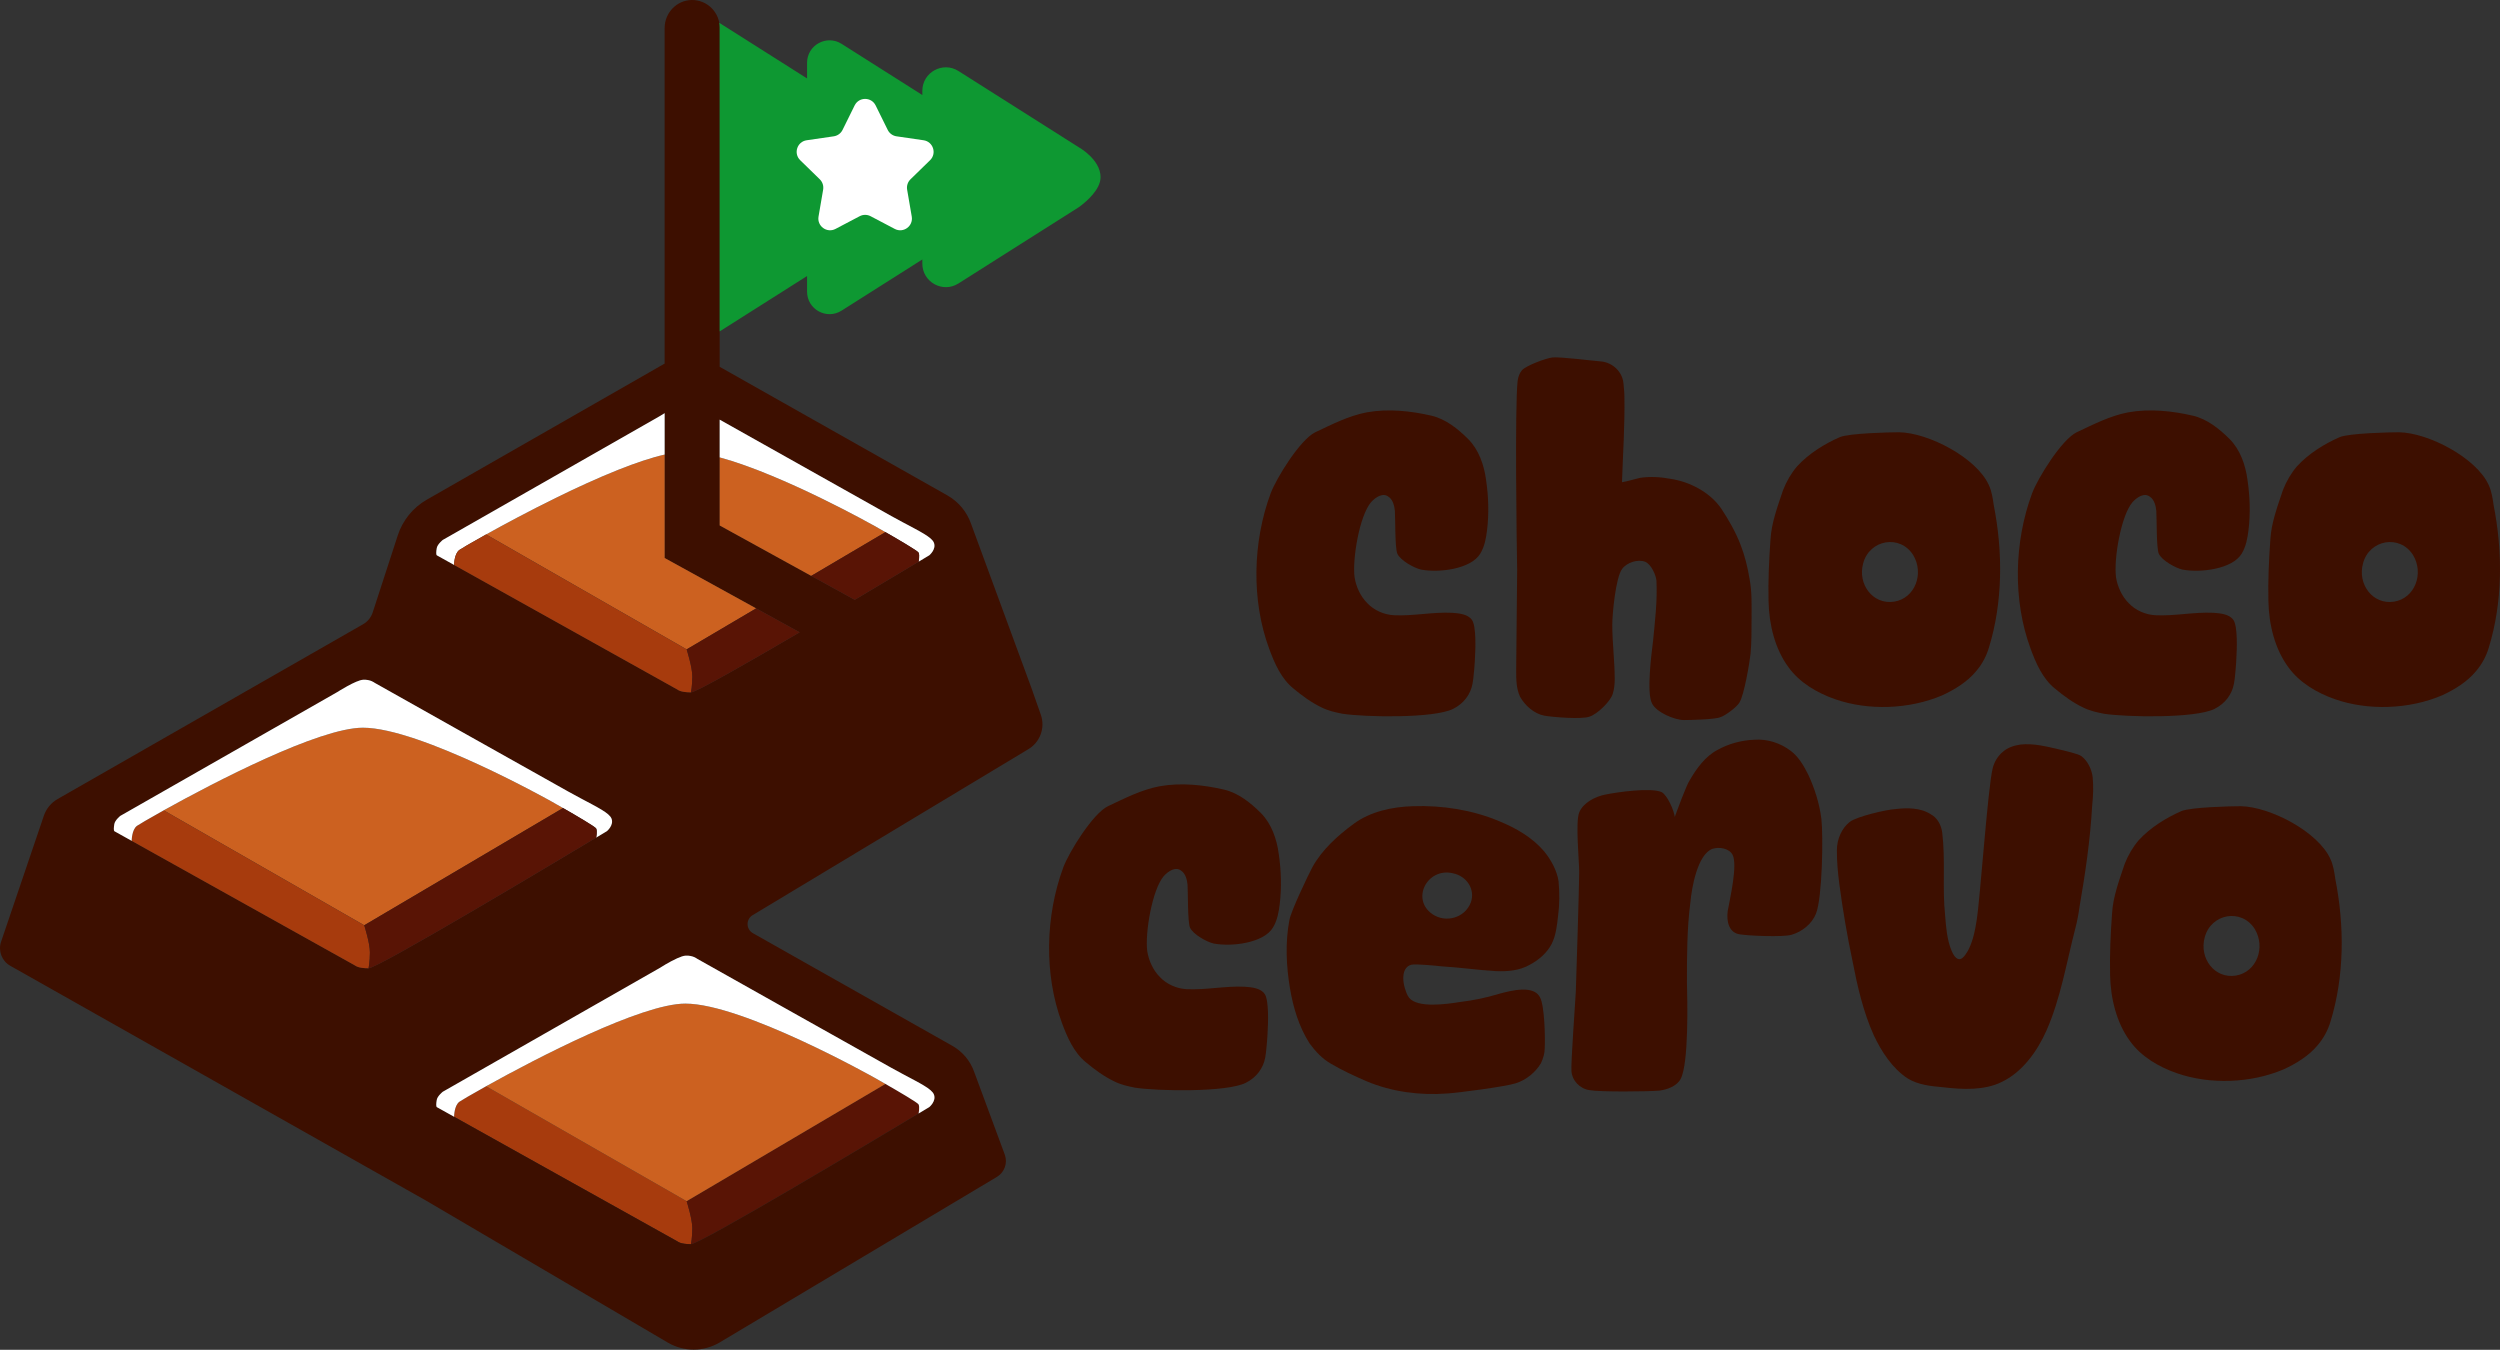 <?xml version="1.0" encoding="UTF-8" standalone="no"?>
<!DOCTYPE svg PUBLIC "-//W3C//DTD SVG 1.1//EN" "http://www.w3.org/Graphics/SVG/1.1/DTD/svg11.dtd">
<svg width="100%" height="100%" viewBox="0 0 902 487" version="1.1" xmlns="http://www.w3.org/2000/svg" xmlns:xlink="http://www.w3.org/1999/xlink" xml:space="preserve" xmlns:serif="http://www.serif.com/" style="fill-rule:evenodd;clip-rule:evenodd;">
    <rect x="0" y="0" width="902" height="487" fill="#333333" stroke="none"/>
    <path id="Trac" d="M325.66,188.337L325.614,188.366" style="fill:none;fill-rule:nonzero;stroke:rgb(58,27,109);stroke-width:0.33px;"/>
    <path id="path1" d="M249.783,443.136C249.783,446.497 249.302,448.896 249.302,448.896C245.46,448.896 244.498,447.934 244.498,447.934L163.837,402.929L163.837,402.923C163.837,402.777 163.86,398.922 165.738,397.511C166.193,397.17 169.824,395.011 175.389,391.917L247.735,433.385C247.735,433.385 249.783,439.772 249.783,443.133L249.783,443.136Z" style="fill:rgb(167,59,13);fill-rule:nonzero;"/>
    <path id="path2" d="M331.426,401.756C315.112,411.549 252.643,448.896 249.305,448.896C249.305,448.896 249.786,446.497 249.786,443.136C249.786,439.776 247.739,433.389 247.739,433.389L319.468,391.085L319.474,391.085C324.06,393.715 331.107,397.83 331.429,398.473C331.907,399.435 331.429,401.756 331.429,401.756L331.426,401.756Z" style="fill:rgb(89,20,5);fill-rule:nonzero;"/>
    <path id="path3" d="M319.464,391.082L247.735,433.385L175.389,391.917C193.353,381.912 231.425,362.101 247.274,362.101C268.027,362.101 315.57,388.868 315.57,388.868C315.57,388.868 317.225,389.798 319.461,391.082L319.464,391.082Z" style="fill:rgb(204,97,32);fill-rule:nonzero;"/>
    <path id="path4" d="M325.66,387.428L325.614,387.458" style="fill:none;fill-rule:nonzero;stroke:rgb(58,27,109);stroke-width:0.33px;"/>
    <path id="path5" d="M209.335,287.883L209.287,287.912" style="fill:none;fill-rule:nonzero;stroke:rgb(58,27,109);stroke-width:0.33px;"/>
    <path id="path6" d="M375.533,257.885L372.296,248.654L350.353,188.964C348.831,184.622 345.783,180.978 341.775,178.716L259.658,132.343L259.658,9.927C259.658,9.349 259.606,8.78 259.511,8.228C259.401,7.59 259.229,6.973 259.001,6.385C258.497,5.075 257.717,3.895 256.742,2.916C254.876,1.051 252.286,-0.077 249.435,0.004C244.043,0.16 239.801,4.701 239.801,10.1L239.801,131.179L197.517,155.378L188.439,160.569L153.998,180.279C149.022,183.123 145.287,187.719 143.512,193.17L134.47,220.964C133.888,222.758 132.656,224.276 131.018,225.212L20.795,288.286C18.458,289.625 16.689,291.77 15.822,294.322L0.386,339.788C-0.736,343.097 0.655,346.73 3.694,348.45L146.691,429.209L153.452,433.028L241.186,484.546C246.851,487.748 253.778,487.725 259.424,484.494L359.564,424.697C362.366,423.095 363.624,419.724 362.558,416.678L351.5,386.782C350.099,382.777 347.288,379.413 343.589,377.326L271.642,336.69C269.097,335.253 269.087,331.594 271.622,330.144L370.866,270.402C375.234,267.903 377.197,262.64 375.533,257.888L375.533,257.885ZM132.978,349.354C129.136,349.354 128.174,348.391 128.174,348.391L47.516,303.384L47.516,303.377L41.252,299.886C41.012,299.649 41.012,298.687 41.252,297.299C41.49,295.908 43.414,294.364 43.414,294.364L121.693,249.701C121.693,249.701 128.418,245.381 131.044,245.248C133.67,245.118 135.143,246.34 135.143,246.34C135.143,246.34 196.61,280.917 205.256,285.718C206.68,286.511 208.032,287.233 209.29,287.909C215.674,291.315 219.821,293.32 220.624,295.323C221.586,297.725 218.97,299.883 218.97,299.883C218.97,299.883 217.559,300.735 215.102,302.21C198.788,312 136.319,349.35 132.981,349.35L132.978,349.354ZM321.58,385.267C323.004,386.06 324.356,386.785 325.614,387.458C331.995,390.864 336.145,392.869 336.948,394.875C337.91,397.277 335.294,399.435 335.294,399.435C335.294,399.435 333.883,400.287 331.426,401.759C315.112,411.553 252.643,448.899 249.305,448.899C245.463,448.899 244.501,447.937 244.501,447.937L163.84,402.933L163.84,402.926L157.58,399.435C157.339,399.198 157.339,398.236 157.58,396.845C157.817,395.454 159.741,393.913 159.741,393.913L238.02,349.25C238.02,349.25 241.452,347.043 244.368,345.736C245.535,345.213 246.62,344.836 247.371,344.797C249.994,344.667 251.467,345.885 251.467,345.885C251.467,345.885 312.938,380.463 321.584,385.264L321.58,385.267ZM249.305,249.808C245.463,249.808 244.501,248.846 244.501,248.846L163.84,203.841L163.84,203.835L157.58,200.344C157.339,200.103 157.339,199.141 157.58,197.753C157.817,196.362 159.741,194.818 159.741,194.818L193.262,175.696L213.476,164.161L238.017,150.158C238.017,150.158 238.735,149.693 239.798,149.069L239.798,201.319L272.818,219.501L288.511,228.141C269.288,239.407 251.06,249.805 249.302,249.805L249.305,249.808ZM335.294,200.344C335.294,200.344 333.883,201.192 331.426,202.668C326.729,205.486 318.216,210.582 308.387,216.417L292.698,207.781L259.658,189.588L259.658,151.403C276.69,160.982 314.904,182.467 321.58,186.179C323.004,186.972 324.356,187.693 325.614,188.369C331.995,191.776 336.145,193.781 336.948,195.783C337.91,198.185 335.294,200.347 335.294,200.347L335.294,200.344Z" style="fill:rgb(61,15,0);fill-rule:nonzero;"/>
    <path id="path7" d="M319.464,191.994L292.698,207.781L259.658,189.588L259.658,165.022C282.67,171.25 315.577,189.777 315.577,189.777C315.577,189.777 317.231,190.706 319.468,191.99L319.464,191.994Z" style="fill:rgb(204,97,32);fill-rule:nonzero;"/>
    <path id="path8" d="M272.822,219.505L247.739,234.297L175.392,192.829C181.824,189.247 190.834,184.41 200.478,179.671C207.951,176.002 215.804,172.391 223.133,169.478C229.224,167.057 234.952,165.113 239.801,164.011L239.801,201.325L272.822,219.508L272.822,219.505Z" style="fill:rgb(204,97,32);fill-rule:nonzero;"/>
    <path id="path9" d="M335.294,399.432C335.294,399.432 333.883,400.284 331.426,401.756C331.426,401.756 331.904,399.432 331.426,398.473C331.104,397.83 324.057,393.715 319.471,391.085L319.464,391.085C317.228,389.801 315.574,388.872 315.574,388.872C315.574,388.872 268.031,362.105 247.277,362.105C231.428,362.105 193.353,381.919 175.392,391.92C169.83,395.018 166.2,397.173 165.742,397.514C163.86,398.925 163.84,402.78 163.84,402.926L157.58,399.435C157.339,399.198 157.339,398.236 157.58,396.845C157.817,395.454 159.741,393.913 159.741,393.913L238.02,349.25C238.02,349.25 241.452,347.043 244.368,345.736C245.535,345.213 246.62,344.836 247.371,344.797C249.994,344.667 251.467,345.885 251.467,345.885C251.467,345.885 312.938,380.463 321.584,385.264C323.007,386.057 324.359,386.782 325.617,387.454C331.998,390.861 336.149,392.866 336.951,394.872C337.913,397.274 335.297,399.432 335.297,399.432L335.294,399.432Z" style="fill:white;fill-rule:nonzero;"/>
    <path id="path10" d="M335.294,200.344C335.294,200.344 333.883,201.192 331.426,202.668C331.426,202.668 331.904,200.344 331.426,199.385C331.104,198.741 324.057,194.626 319.471,191.994L319.464,191.994C317.228,190.71 315.574,189.78 315.574,189.78C315.574,189.78 282.667,171.253 259.654,165.025L259.654,151.406C276.686,160.985 314.901,182.47 321.577,186.182C323.001,186.975 324.353,187.697 325.611,188.373C331.991,191.779 336.142,193.784 336.945,195.787C337.907,198.189 335.29,200.35 335.29,200.35L335.294,200.344Z" style="fill:white;fill-rule:nonzero;"/>
    <path id="path11" d="M331.426,202.668C326.729,205.486 318.216,210.582 308.387,216.417L292.698,207.781L319.464,191.994L319.471,191.994C324.057,194.626 331.104,198.741 331.426,199.385C331.904,200.347 331.426,202.668 331.426,202.668Z" style="fill:rgb(89,20,5);fill-rule:nonzero;"/>
    <path id="path12" d="M239.801,149.072L239.801,164.011C234.952,165.113 229.224,167.057 223.133,169.478C215.804,172.394 207.951,176.002 200.478,179.671C190.834,184.41 181.824,189.247 175.392,192.829C169.83,195.926 166.2,198.081 165.742,198.423C163.86,199.833 163.84,203.685 163.84,203.835L157.58,200.344C157.339,200.103 157.339,199.141 157.58,197.753C157.817,196.362 159.741,194.818 159.741,194.818L193.262,175.696L213.476,164.161L238.017,150.158C238.017,150.158 238.735,149.693 239.798,149.069L239.801,149.072Z" style="fill:white;fill-rule:nonzero;"/>
    <path id="path13" d="M249.783,244.045C249.783,247.406 249.302,249.808 249.302,249.808C245.46,249.808 244.498,248.846 244.498,248.846L163.837,203.841L163.837,203.835C163.837,203.685 163.86,199.833 165.738,198.423C166.193,198.081 169.824,195.923 175.389,192.829L247.735,234.297C247.735,234.297 249.783,240.684 249.783,244.045Z" style="fill:rgb(167,59,13);fill-rule:nonzero;"/>
    <path id="path14" d="M249.305,249.808C249.305,249.808 249.786,247.406 249.786,244.045C249.786,240.684 247.739,234.297 247.739,234.297L272.822,219.505L288.514,228.144C269.292,239.41 251.064,249.808 249.305,249.808Z" style="fill:rgb(89,20,5);fill-rule:nonzero;"/>
    <path id="path15" d="M203.14,291.536L131.414,333.84L59.068,292.371C77.036,282.367 115.107,262.556 130.953,262.556C151.706,262.556 199.253,289.323 199.253,289.323C199.253,289.323 200.904,290.252 203.14,291.536Z" style="fill:rgb(204,97,32);fill-rule:nonzero;"/>
    <path id="path16" d="M133.459,343.591C133.459,346.952 132.978,349.354 132.978,349.354C129.136,349.354 128.174,348.391 128.174,348.391L47.516,303.384L47.516,303.377C47.516,303.231 47.535,299.379 49.417,297.965C49.872,297.624 53.503,295.469 59.064,292.371L131.411,333.84C131.411,333.84 133.456,340.226 133.456,343.587L133.459,343.591Z" style="fill:rgb(167,59,13);fill-rule:nonzero;"/>
    <path id="path17" d="M218.966,299.886C218.966,299.886 217.556,300.738 215.098,302.213C215.098,302.213 215.579,299.886 215.098,298.927C214.777,298.287 207.73,294.169 203.144,291.539L203.137,291.539C200.901,290.255 199.25,289.326 199.25,289.326C199.25,289.326 151.706,262.559 130.95,262.559C115.101,262.559 77.029,282.373 59.064,292.375C53.506,295.472 49.876,297.627 49.417,297.968C47.532,299.382 47.516,303.234 47.516,303.38L41.252,299.889C41.012,299.652 41.012,298.69 41.252,297.302C41.49,295.911 43.414,294.367 43.414,294.367L121.693,249.704C121.693,249.704 128.418,245.384 131.044,245.251C133.67,245.121 135.143,246.343 135.143,246.343C135.143,246.343 196.61,280.92 205.256,285.721C206.68,286.514 208.032,287.236 209.29,287.912C215.674,291.318 219.821,293.324 220.624,295.326C221.586,297.728 218.97,299.886 218.97,299.886L218.966,299.886Z" style="fill:white;fill-rule:nonzero;"/>
    <path id="path18" d="M215.098,302.213C198.785,312.004 136.316,349.354 132.978,349.354C132.978,349.354 133.459,346.952 133.459,343.591C133.459,340.23 131.414,333.843 131.414,333.843L203.14,291.539L203.147,291.539C207.733,294.172 214.78,298.287 215.102,298.927C215.583,299.889 215.102,302.213 215.102,302.213L215.098,302.213Z" style="fill:rgb(89,20,5);fill-rule:nonzero;"/>
    <path id="path19" d="M397.083,63.942C397.083,68.369 392,72.669 389.939,74.233C389.669,74.451 389.386,74.658 389.084,74.85L345.802,102.277C340.153,105.856 332.778,101.796 332.778,95.11L332.778,93.611L303.642,112.077C298.239,115.499 291.189,111.618 291.189,105.225L291.189,99.589L259.661,119.569L259.661,9.931C259.661,9.352 259.609,8.783 259.515,8.231L291.189,28.305L291.189,22.669C291.189,16.275 298.239,12.395 303.642,15.817L332.778,34.282L332.778,32.784C332.778,26.098 340.153,22.038 345.802,25.617L389.084,53.044C389.084,53.044 397.086,57.428 397.086,63.952L397.083,63.942Z" style="fill:rgb(14,152,50);fill-rule:nonzero;"/>
    <path id="path20" d="M315.931,38.04L320.29,46.874C320.904,48.123 322.094,48.987 323.472,49.185L333.223,50.603C336.688,51.106 338.073,55.364 335.567,57.809L328.51,64.686C327.516,65.658 327.06,67.056 327.295,68.428L328.959,78.14C329.55,81.592 325.926,84.224 322.828,82.593L314.108,78.006C312.876,77.36 311.407,77.36 310.175,78.006L301.454,82.593C298.353,84.221 294.732,81.592 295.324,78.14L296.988,68.428C297.222,67.056 296.77,65.658 295.772,64.686L288.716,57.809C286.207,55.364 287.591,51.103 291.059,50.603L300.811,49.185C302.185,48.984 303.375,48.123 303.993,46.874L308.351,38.04C309.902,34.9 314.381,34.9 315.931,38.04Z" style="fill:white;fill-rule:nonzero;"/>
    <path id="path21" d="M484.359,257.521C481.732,256.994 479.282,256.471 476.831,255.246C473.151,253.494 469.826,251.043 466.673,248.417C462.295,244.913 459.844,239.312 457.917,234.057C451.439,216.547 451.962,195.533 458.444,178.02C460.547,172.417 469.124,158.583 474.552,155.957C480.507,153.155 486.634,150.002 493.115,148.777C500.819,147.376 509.049,148.25 516.58,150.002C521.657,151.227 526.035,154.731 529.714,158.407C533.566,162.259 535.493,167.863 536.192,173.291C537.067,179.246 537.242,185.373 536.543,191.152C536.192,194.129 535.669,197.106 534.093,199.733C530.764,205.336 519.209,206.737 512.728,205.512C510.277,204.985 505.2,202.183 504.147,199.733C503.273,197.63 503.448,186.773 503.273,184.323C503.097,182.571 502.574,180.295 500.997,179.246C499.07,177.669 496.444,179.246 494.692,181.173C490.489,186.075 487.863,201.836 488.737,208.314C489.264,211.639 490.837,215.143 493.291,217.593C495.742,220.22 499.418,221.796 502.922,221.972C509.926,222.323 516.931,220.746 523.935,221.097C526.561,221.273 529.714,221.624 531.115,223.724C532.692,225.999 532.341,234.58 532.165,237.382C532.165,238.607 531.639,245.261 531.291,246.661C530.592,250.513 528.138,253.842 524.286,255.766C517.282,259.266 492.241,258.743 484.362,257.518L484.359,257.521Z" style="fill:rgb(61,15,0);fill-rule:nonzero;"/>
    <path id="path22" d="M607.629,259.796C604.128,259.796 597.647,256.994 596.071,253.842C593.971,249.99 595.895,235.63 596.422,231.251C597.124,224.071 597.998,216.891 597.647,209.539C597.472,207.439 595.72,203.584 593.62,202.71C590.994,201.66 586.966,202.886 585.214,205.336C582.939,208.489 581.714,221.445 581.714,225.472C581.714,231.95 582.588,238.432 582.588,245.085C582.588,246.837 582.413,248.586 581.886,250.338C581.012,253.139 576.282,257.693 573.481,258.568C570.679,259.617 560.174,258.743 557.196,258.217C553.52,257.518 550.192,254.54 548.44,251.387C547.039,248.41 547.039,245.085 547.039,241.757C547.039,237.378 547.39,210.062 547.39,205.684C547.214,196.58 546.516,146.498 547.565,137.391C547.741,135.99 548.264,134.589 549.142,133.539C550.894,131.787 557.547,129.336 559.998,128.985C562.624,128.634 574.881,130.211 577.508,130.386C581.886,130.737 585.387,134.238 585.738,138.265C585.913,140.017 586.089,141.59 586.089,143.167C586.264,153.499 585.562,163.654 585.214,173.987C587.317,173.635 589.417,172.937 591.692,172.41C595.193,171.884 599.048,172.059 602.724,172.761C609.729,173.811 617.081,177.663 621.108,183.617C623.735,187.645 626.185,191.847 627.937,196.401C629.514,200.428 630.563,204.631 631.266,209.009C632.14,213.563 631.964,218.289 631.964,223.018C631.964,227.221 631.964,231.599 631.613,235.802C631.262,238.955 629.338,250.685 627.586,253.487C626.709,255.064 622.509,258.213 620.757,258.74C618.83,259.614 609.725,259.79 607.622,259.79L607.629,259.796Z" style="fill:rgb(61,15,0);fill-rule:nonzero;"/>
    <path id="path23" d="M662.082,252.268C655.604,249.993 649.299,246.314 645.271,240.71C640.367,234.057 638.267,225.3 638.091,216.895C637.916,209.539 638.267,202.011 638.793,194.656C639.145,188.525 641.42,182.574 643.344,176.795C644.569,173.642 646.321,170.665 648.421,168.214C652.624,163.66 658.227,160.159 663.831,157.709C667.332,156.308 681.516,155.957 685.192,155.957C695.873,156.132 713.211,165.237 717.589,175.043C718.639,177.318 718.99,179.769 719.341,182.223C722.666,199.034 722.666,217.246 717.589,233.706C716.714,236.683 715.138,239.66 713.035,242.111C709.882,245.963 705.328,248.764 700.778,250.867C688.872,255.945 674.161,256.471 662.079,252.268L662.082,252.268ZM683.444,217.07C690.975,215.845 694.3,206.913 690.273,200.259C685.543,192.728 674.512,194.656 672.236,203.237C670.137,210.768 675.74,218.295 683.444,217.07Z" style="fill:rgb(61,15,0);fill-rule:nonzero;"/>
    <path id="path24" d="M759.086,257.521C756.46,256.994 754.009,256.471 751.555,255.246C747.879,253.494 744.551,251.043 741.398,248.417C737.02,244.913 734.569,239.312 732.641,234.057C726.163,216.547 726.687,195.533 733.168,178.02C735.268,172.417 743.849,158.583 749.277,155.957C755.231,153.155 761.358,150.002 767.839,148.777C775.546,147.376 783.776,148.25 791.304,150.002C796.381,151.227 800.759,154.731 804.439,158.407C808.29,162.259 810.218,167.863 810.917,173.291C811.791,179.246 811.967,185.373 811.268,191.152C810.917,194.129 810.39,197.106 808.817,199.733C805.489,205.336 793.933,206.737 787.452,205.512C785.001,204.985 779.924,202.183 778.871,199.733C777.997,197.63 778.172,186.773 777.997,184.323C777.821,182.571 777.298,180.295 775.722,179.246C773.797,177.669 771.168,179.246 769.419,181.173C765.216,186.075 762.59,201.836 763.464,208.314C763.991,211.639 765.564,215.143 768.015,217.593C770.466,220.22 774.145,221.796 777.646,221.972C784.65,222.323 791.655,220.746 798.656,221.097C801.282,221.273 804.435,221.624 805.836,223.724C807.413,225.999 807.062,234.58 806.886,237.382C806.886,238.607 806.36,245.261 806.012,246.661C805.313,250.513 802.859,253.842 799.007,255.766C792.003,259.266 766.962,258.743 759.083,257.518L759.086,257.521Z" style="fill:rgb(61,15,0);fill-rule:nonzero;"/>
    <path id="path25" d="M842.432,252.268C835.954,249.993 829.648,246.314 825.621,240.71C820.716,234.057 818.617,225.3 818.441,216.895C818.266,209.539 818.617,202.011 819.143,194.656C819.494,188.525 821.77,182.574 823.694,176.795C824.919,173.642 826.671,170.665 828.771,168.214C832.974,163.66 838.577,160.159 844.181,157.709C847.682,156.308 861.866,155.957 865.542,155.957C876.223,156.132 893.56,165.237 897.939,175.043C898.989,177.318 899.34,179.769 899.691,182.223C903.016,199.034 903.016,217.246 897.939,233.706C897.064,236.683 895.488,239.66 893.385,242.111C890.232,245.963 885.678,248.764 881.128,250.867C869.222,255.945 854.511,256.471 842.429,252.268L842.432,252.268ZM863.794,217.07C871.325,215.845 874.65,206.913 870.623,200.259C865.893,192.728 854.862,194.656 852.586,203.237C850.487,210.768 856.09,218.295 863.794,217.07Z" style="fill:rgb(61,15,0);fill-rule:nonzero;"/>
    <path id="path26" d="M409.558,392.44C406.932,391.914 404.481,391.391 402.027,390.165C398.351,388.413 395.022,385.962 391.87,383.336C387.491,379.832 385.041,374.232 383.113,368.976C376.635,351.466 377.158,330.453 383.64,312.94C385.739,307.336 394.32,293.502 399.748,290.876C405.703,288.074 411.83,284.922 418.311,283.696C426.018,282.295 434.248,283.17 441.776,284.922C446.853,286.147 451.231,289.651 454.91,293.327C458.762,297.179 460.69,302.782 461.388,308.21C462.263,314.165 462.438,320.292 461.739,326.071C461.388,329.049 460.862,332.026 459.289,334.652C455.96,340.256 444.405,341.657 437.924,340.431C435.473,339.905 430.396,337.103 429.343,334.652C428.469,332.549 428.644,321.693 428.469,319.242C428.293,317.49 427.77,315.215 426.193,314.165C424.269,312.589 421.64,314.165 419.891,316.093C415.688,320.994 413.062,336.755 413.936,343.233C414.463,346.558 416.036,350.062 418.487,352.513C420.938,355.139 424.617,356.716 428.118,356.891C435.122,357.242 442.127,355.666 449.128,356.017C451.754,356.192 454.907,356.543 456.308,358.643C457.885,360.918 457.533,369.499 457.358,372.301C457.358,373.527 456.831,380.18 456.484,381.581C455.785,385.433 453.331,388.761 449.479,390.685C442.474,394.186 417.434,393.663 409.555,392.437L409.558,392.44Z" style="fill:rgb(61,15,0);fill-rule:nonzero;"/>
    <path id="path27" d="M493.047,390.11C488.633,388.192 484.411,386.271 480.189,383.775C477.117,382.049 474.624,379.361 472.511,376.481C468.672,370.53 466.56,363.431 465.409,356.521C464.067,348.46 463.68,340.015 465.217,331.954C465.793,328.691 471.936,315.833 473.47,312.953C476.925,306.621 482.682,301.437 488.441,297.214C494.389,292.8 502.45,291.074 509.744,290.879C520.301,290.496 531.239,292.222 540.834,296.252C546.974,298.749 552.925,302.2 557.147,307.193C559.641,310.265 561.753,314.103 562.329,317.942C562.712,322.164 562.712,326.386 562.137,330.609C561.753,334.064 561.37,337.519 559.832,340.591C558.106,343.854 555.227,346.347 551.963,348.076C548.316,350.189 543.902,350.572 539.68,350.381C533.153,349.997 526.63,349.038 520.103,348.655C518.377,348.463 510.891,347.696 509.162,348.079C505.899,349.038 505.899,353.261 506.861,356.524C507.245,357.674 507.628,359.02 508.398,359.979C511.467,363.818 522.024,362.28 526.822,361.513C531.619,360.938 536.225,359.979 540.639,358.633C545.436,357.291 553.306,355.37 555.61,359.784C557.336,362.856 557.528,374.755 557.336,378.207C557.336,380.125 556.761,381.854 555.994,383.58C554.073,386.843 550.621,389.72 546.782,390.874C543.327,392.024 525.863,394.329 522.216,394.521C512.426,395.288 502.063,393.945 493.044,390.107L493.047,390.11ZM530.663,325.623C532.389,320.825 529.126,316.028 524.137,315.065C514.925,312.953 508.974,324.469 516.843,329.845C521.64,333.108 528.551,331.187 530.663,325.623Z" style="fill:rgb(61,15,0);fill-rule:nonzero;"/>
    <path id="path28" d="M573.448,393.318C569.944,392.791 567.146,389.817 566.97,386.313C566.795,382.637 568.371,361.624 568.547,357.948C568.722,352.344 569.772,319.951 569.772,314.519C569.772,310.843 568.371,296.483 569.772,293.155C571.173,289.651 575.551,287.376 579.227,286.677C583.43,285.802 595.687,284.05 599.539,285.802C601.642,287.028 603.917,292.28 604.268,294.734C604.967,292.807 608.471,283.176 609.696,281.427C612.147,277.225 615.3,272.846 619.678,270.571C623.705,268.296 628.435,267.067 632.985,266.895C637.714,266.544 642.44,268.12 646.12,270.922C648.922,273.025 650.849,276.35 652.425,279.503C654.701,284.408 656.453,289.836 657.155,295.44C657.854,301.57 657.506,323.806 655.227,329.585C653.826,333.261 650.15,336.238 646.299,337.288C643.146,338.163 630.889,337.639 627.736,337.113C623.884,336.586 622.834,332.559 623.357,328.707C624.06,324.68 627.037,312.072 625.109,308.396C623.884,306.12 620.38,305.418 617.754,306.293C612.501,308.396 610.398,319.951 609.875,325.73C608.65,335.185 608.65,344.816 608.65,354.447C608.825,360.925 609.352,383.69 606.374,389.294C604.973,391.92 601.469,393.146 598.668,393.497C594.816,393.848 577.303,394.023 573.451,393.321L573.448,393.318Z" style="fill:rgb(61,15,0);fill-rule:nonzero;"/>
    <path id="path29" d="M700.921,392.265C696.718,391.914 691.989,391.391 688.313,389.112C682.885,385.611 678.857,379.481 676.056,373.527C672.204,364.946 670.101,355.666 668.349,346.561C666.425,337.457 664.848,328.174 663.62,318.894C663.093,314.867 662.745,310.84 662.745,306.813C662.745,302.786 664.497,298.758 667.475,296.48C670.101,294.552 680.609,292.102 683.759,291.926C688.137,291.4 693.042,291.4 696.718,293.85C698.993,295.076 700.398,297.702 700.745,300.328C701.971,310.31 700.745,320.289 701.795,330.271C702.146,334.649 702.494,339.027 704.071,342.879C704.597,344.28 705.823,346.383 707.223,346.032C708.449,345.856 709.85,343.405 710.376,342.356C711.953,339.027 712.651,335.526 713.178,332.023C714.403,324.667 717.205,284.216 718.957,277.215C719.484,274.94 720.881,272.661 722.633,271.26C724.385,269.684 726.661,268.985 728.939,268.634C733.668,268.107 738.394,269.336 742.948,270.386C744.349,270.737 749.953,271.962 751.003,272.837C753.278,274.589 754.682,277.566 755.03,280.368C755.381,283.868 755.205,287.372 754.854,290.701C754.155,302.958 752.404,315.039 750.301,327.124C749.949,329.751 749.426,332.552 748.724,335.179C745.571,347.436 743.472,360.22 738.391,371.775C735.063,379.306 729.635,386.834 722.282,390.337C715.98,393.49 708.098,393.139 700.918,392.265L700.921,392.265Z" style="fill:rgb(61,15,0);fill-rule:nonzero;"/>
    <path id="path30" d="M785.317,387.188C778.839,384.913 772.533,381.233 768.506,375.63C763.601,368.976 761.501,360.22 761.326,351.814C761.15,344.458 761.501,336.931 762.028,329.575C762.379,323.445 764.654,317.493 766.582,311.714C767.807,308.561 769.559,305.584 771.659,303.133C775.861,298.58 781.465,295.079 787.069,292.628C790.569,291.227 804.754,290.876 808.433,290.876C819.114,291.052 836.452,300.156 840.83,309.962C841.88,312.238 842.231,314.688 842.582,317.142C845.907,333.953 845.907,352.165 840.83,368.625C839.955,371.602 838.379,374.58 836.276,377.03C833.123,380.882 828.569,383.684 824.019,385.787C812.11,390.864 797.402,391.391 785.32,387.188L785.317,387.188ZM806.681,351.99C814.213,350.764 817.538,341.832 813.51,335.179C808.784,327.648 797.753,329.575 795.474,338.156C793.374,345.687 798.978,353.215 806.681,351.99Z" style="fill:rgb(61,15,0);fill-rule:nonzero;"/>
</svg>
